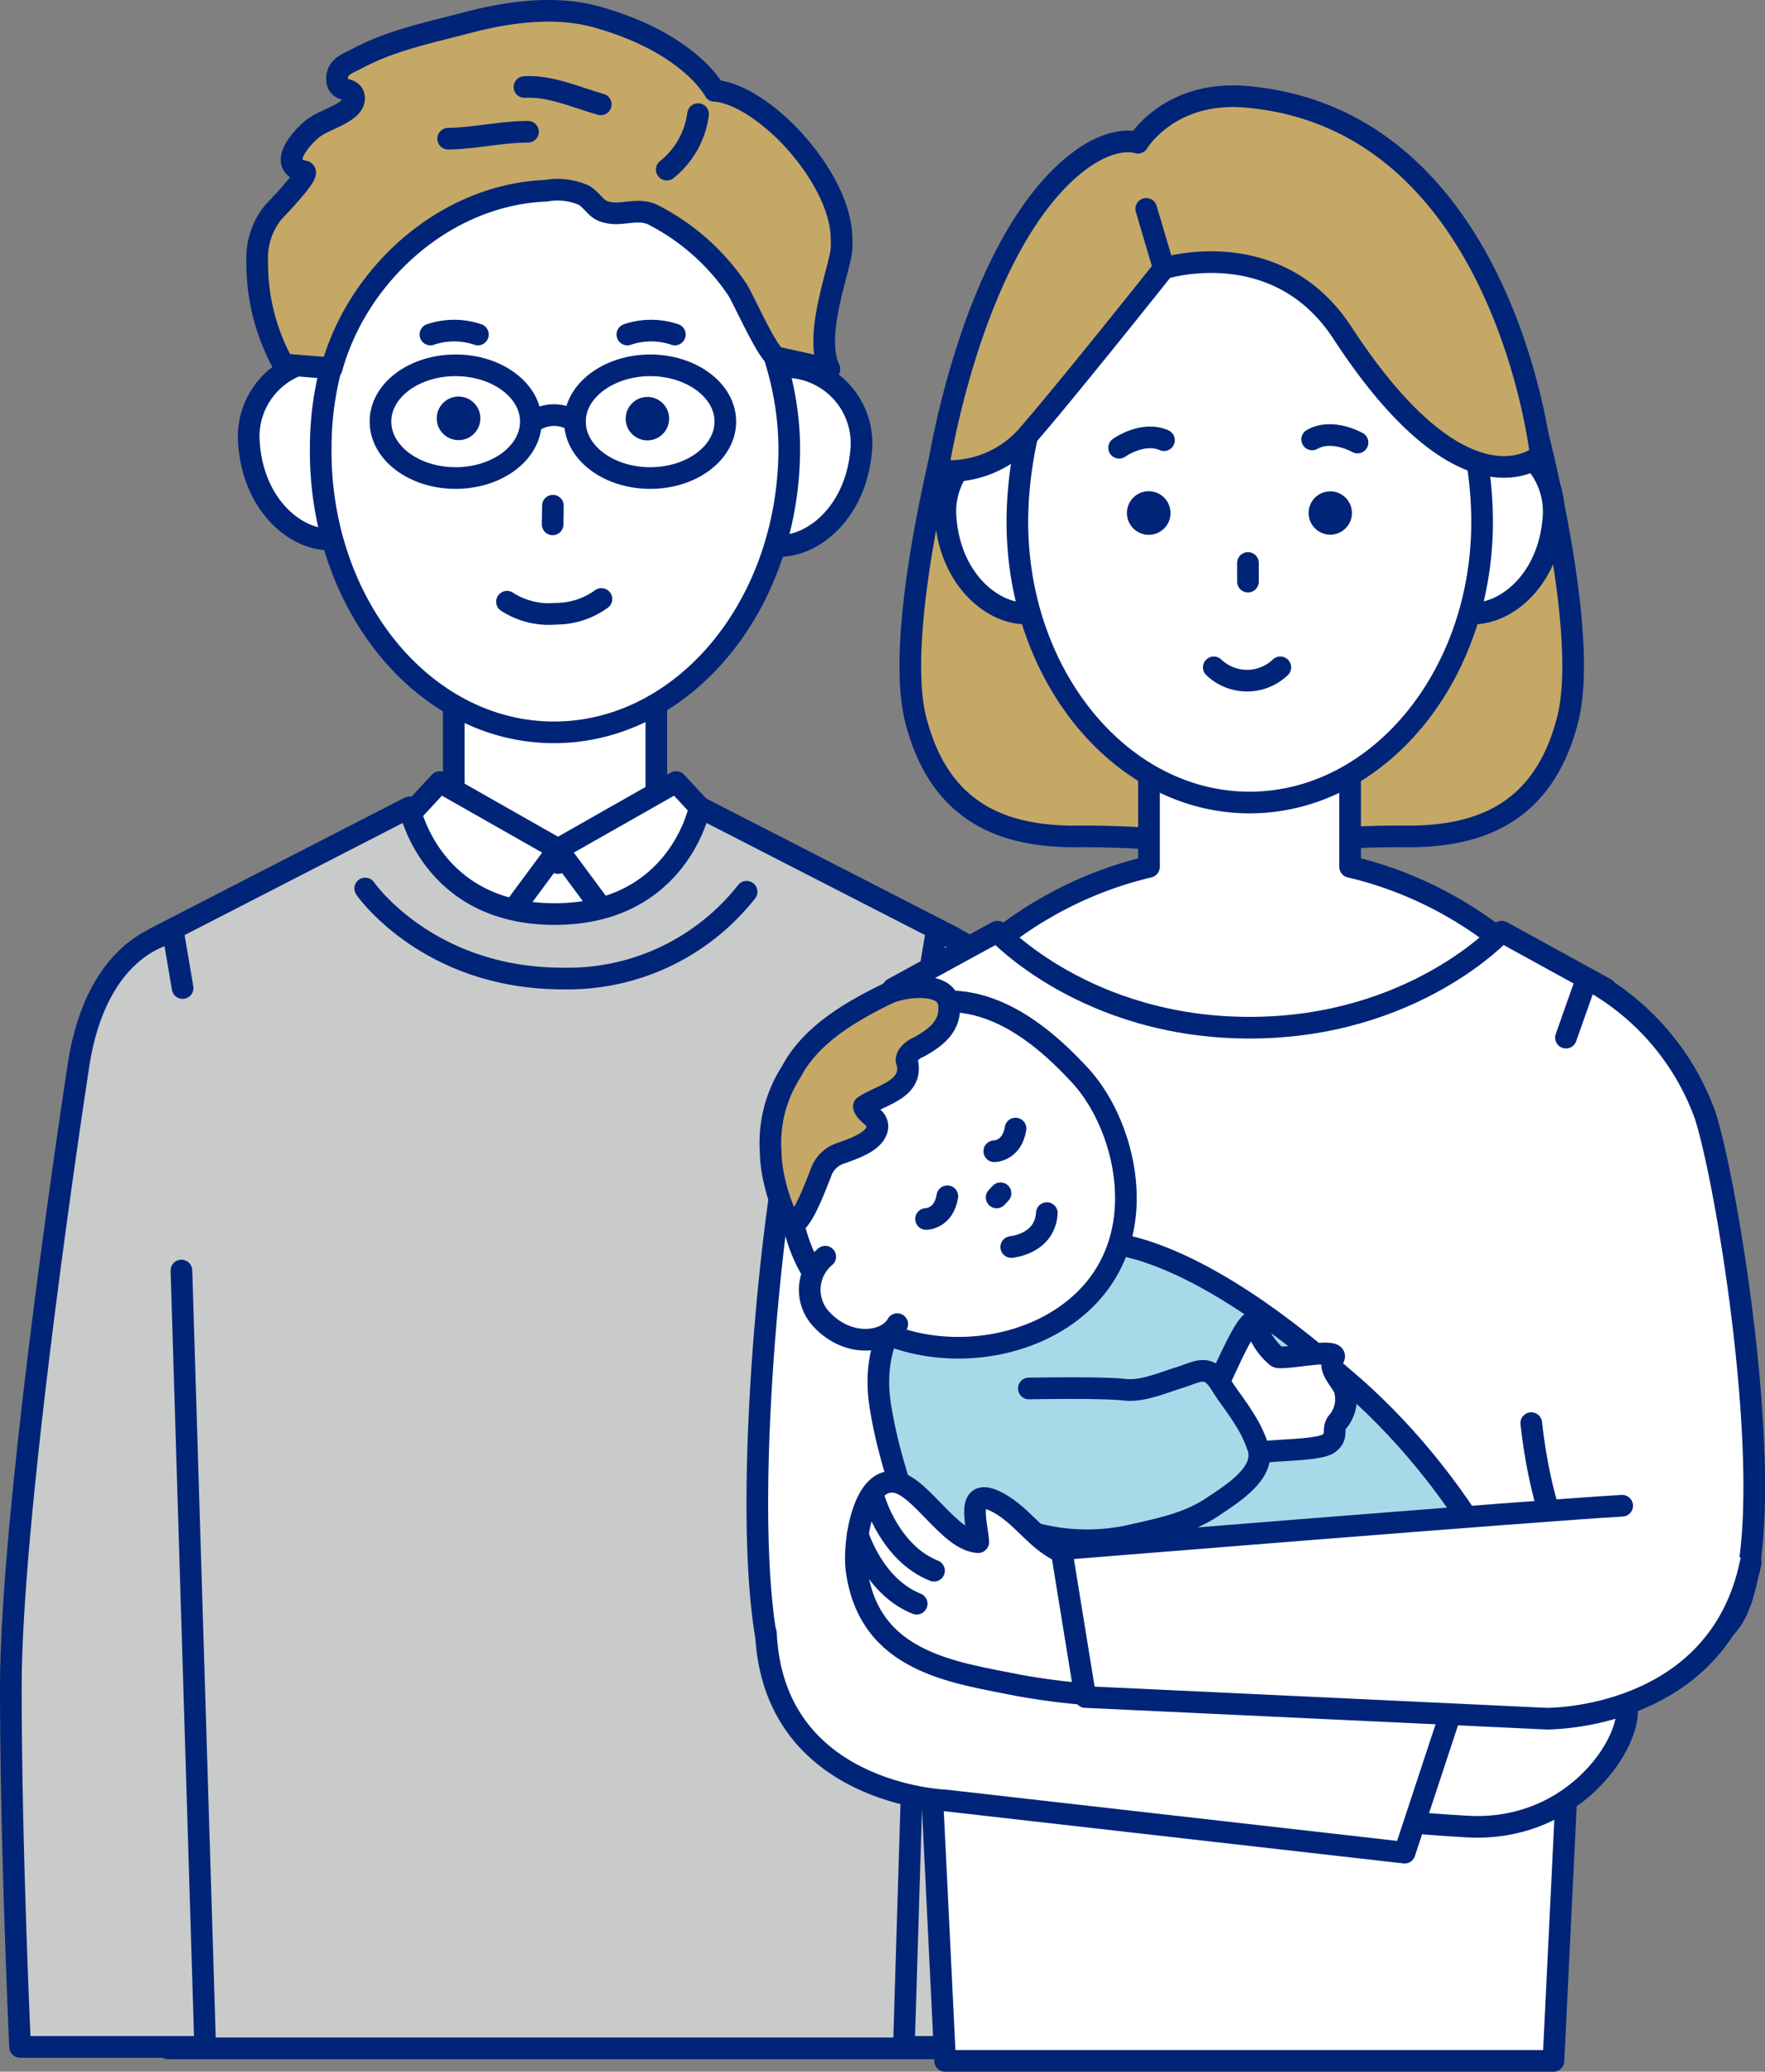 <svg viewBox="0 0 135.32 158.79" xmlns="http://www.w3.org/2000/svg"><rect x="0" y="0" width="135.32" height="158.79" fill="#808080" stroke="none"/><g stroke="#002478" stroke-linecap="round" stroke-linejoin="round" stroke-width="1.66"><path d="m34.79 43.63h15.53v24.43h-15.53z" fill="#fff"/><path d="m30.1 34.17c-.05 3.57-.66 5.67-3.45 6.89s-7.16-1.54-7.56-7.06a5.86 5.86 0 0 1 5.6-6.39c3.04.05 5.46 2.98 5.41 6.56z" fill="#fff"/><path d="m55 34.52c0 3.57.5 5.7 3.25 7s7.21-1.33 7.76-6.83a5.86 5.86 0 0 0 -5.41-6.55c-3.03-.05-5.54 2.86-5.6 6.38z" fill="#fff"/><path d="m60.51 34.72c-.17 12-8.35 21.56-18.27 21.41s-17.82-10-17.65-21.92a24 24 0 0 1 6.58-16.44c4.38-4.48 15.47-3.85 17.53-3 7.97 3.37 11.92 12.51 11.81 19.95z" fill="#fff"/><path d="m61.53 149.42h-37.96l1.37-83.54 9.64-4.16 8.21 4.43 7.73-4.43 10.58 4.16z" fill="#fff"/><path d="m42.39 38.76-.02 1.43" fill="none"/><path d="m38.87 46.12a5.92 5.92 0 0 0 3.74.92 5.91 5.91 0 0 0 3.5-1.13" fill="none"/><path d="m33 25.64a5.66 5.66 0 0 1 3.64 0" fill="none"/><path d="m63.59 28.29h-.06c.03.06.06 0 .06 0z" fill="#c5a866"/><path d="m64.52 18.34c0-3.15-2.6-6.72-4.73-8.66-3.07-2.8-5-2.71-5-2.71s-1.86-3.62-8.9-5.63c-3.29-.95-6.89-.44-10.13.41-2.76.73-5.76 1.34-8.32 2.71-.74.4-1.58.6-1.6 1.56 0 1.13 1.15.6 1.29 1.37.23 1.17-2.15 1.72-3.05 2.39s-2.93 2.91-.75 3.36c.54.12-2.26 3-2.37 3.12a5.55 5.55 0 0 0 -1.24 3.8 16 16 0 0 0 2 7.87l3.71.3c2-7.24 8.71-13.3 16.42-13.61a5 5 0 0 1 2.95.36c1 .72.89 1.3 2.37 1.37 1 0 2-.35 2.93.13a17.27 17.27 0 0 1 6.41 5.68c.46.67 2.38 5.09 3.06 5.24l4 .88c-1.07-2.44.41-6.49.89-8.76a5.18 5.18 0 0 0 .06-1.18z" fill="#c5a866"/><path d="m37.8 71.83 4.99-6.74-9.07-5.15-4.61 4.97z" fill="#fff"/><path d="m47.76 71.83-4.99-6.74 9.07-5.15 4.61 4.97z" fill="#fff"/><path d="m53.65 61.88s-1.59 8.18-11.13 8.18-11.13-8.18-11.13-8.18l-19.46 10v5.28l.28 21.27.68 58.57h59.25l.68-58.54.29-21.27v-5.33z" fill="#c9caca"/><path d="m51.12 13a6.53 6.53 0 0 0 2.4-4.25" fill="none"/><path d="m46.06 8c-1.86-.52-3.85-1.45-5.85-1.33" fill="none"/><path d="m40.48 10.1c-2.09 0-4.09.51-6.12.53" fill="none"/><path d="m34.34 31.87a.83.83 0 0 0 .58 1 .84.84 0 1 0 -.58-1z" fill="none"/><path d="m40.7 32.31c0 2.39-2.58 4.33-5.77 4.33s-5.76-1.94-5.76-4.33 2.58-4.31 5.76-4.31 5.77 1.93 5.77 4.31z" fill="none"/><path d="m51.74 25.64a5.67 5.67 0 0 0 -3.64 0" fill="none"/><path d="m50.44 31.87a.83.83 0 1 1 -1.61.44.83.83 0 1 1 1.61-.44z" fill="none"/><path d="m44.08 32.31c0 2.39 2.58 4.33 5.77 4.33s5.76-1.94 5.76-4.33-2.61-4.31-5.76-4.31-5.77 1.93-5.77 4.31z" fill="none"/><path d="m40.88 32.31a2.84 2.84 0 0 1 3.2 0" fill="none"/><path d="m28 68.1s4.76 6.9 15.14 6.9a17.45 17.45 0 0 0 14.1-6.65" fill="none"/><path d="m13.91 97.38 1.82 59.51h-14.19s-.71-15.16-.71-27.58 4.08-40.39 5.17-47.55c1.42-9.58 7.28-10.28 7.28-10.28l.72 4.25" fill="#c9caca"/><path d="m71.12 97.38-1.82 59.51h14.2s.71-15.16.71-27.58-4.09-40.39-5.15-47.55c-1.42-9.58-7.27-10.28-7.27-10.28l-.71 4.25" fill="#c9caca"/><path d="m72.59 33s-4.09 15.51-2.38 22.17 6.09 8.94 12.17 8.94a73.68 73.68 0 0 1 9.89.57s2.47-9.51-4.18-15.79-15.5-15.89-15.5-15.89z" fill="#c5a866"/><path d="m117.81 33s4.09 15.49 2.38 22.15-6.09 8.96-12.19 8.96a73.68 73.68 0 0 0 -9.89.57s-2.47-9.51 4.18-15.79 15.52-15.89 15.52-15.89z" fill="#c5a866"/><path d="m103.51 66.44v-17.22h-15.42v17.22c-10.93 2.56-18.9 11.29-18.9 17.4 0 7.49 11.92 9.83 26.61 9.83s26.61-2.34 26.61-9.83c0-6.11-7.96-14.84-18.9-17.4z" fill="#fff"/><path d="m83.44 39.83c0 3.54-.58 5.64-3.33 6.89s-7.13-1.43-7.6-6.89a5.81 5.81 0 0 1 5.49-6.42c3 0 5.44 2.87 5.44 6.42z" fill="#fff"/><path d="m108.16 39.83c0 3.54.58 5.64 3.33 6.89s7.13-1.43 7.6-6.89a5.81 5.81 0 0 0 -5.46-6.42c-3.02 0-5.47 2.87-5.47 6.42z" fill="#fff"/><path d="m113.63 40c0 11.87-8 21.51-17.83 21.51s-17.8-9.69-17.8-21.51c0-6.58 2.5-14.19 6.3-18.19 4.28-4.51 15.34-4.15 17.35-3.21a43.11 43.11 0 0 1 4.23 1.85c4.67 3.82 7.75 12.12 7.75 19.55z" fill="#fff"/><path d="m95.68 43.15v1.43" fill="#fff"/><path d="m88.91 39.33a.83.83 0 0 1 -.83.83.84.84 0 1 1 .83-.83z" fill="none"/><path d="m85.8 34.32s1.81-1.3 3.44-.58" fill="none"/><path d="m101.16 39.33a.83.83 0 1 0 .83-.84.83.83 0 0 0 -.83.84z" fill="#4e4b4b"/><path d="m104.08 33.92s-1.94-1.12-3.48-.24" fill="none"/><path d="m89.23 20.57s8.67-2.75 13.69 4.94c9.51 14.57 15.21 9.38 15.21 9.38s-2.79-25.74-22.57-27.47c-5.92-.52-8.32 3.52-8.32 3.52s-2.49-.94-6.24 2.96c-6.88 7.23-9.1 22.16-9.1 22.16a8 8 0 0 0 6.72-2.5c2.75-3.11 10.61-12.99 10.61-12.99z" fill="#c5a866"/><path d="m89.23 20.57-1.35-4.56" fill="none"/><path d="m115.14 71.41s-6.76 7.36-19.34 7.36-19.34-7.36-19.34-7.36l-8 4.37 4 82.18h46.64l4-82.18z" fill="#fff"/><path d="m93.06 51.15a3.7 3.7 0 0 0 5.1 0" fill="none"/><path d="m74.34 109.08c-1.59 14.37-7.71 25.55-13.3 21.82s-1.94-39.67-.04-45.5a19.26 19.26 0 0 1 9.09-10.4l1.59 4.53" fill="#fff"/><path d="m117.4 109.08c1.6 14.37 8.89 19.69 14.48 16s.77-33.82-1.17-39.65a19.3 19.3 0 0 0 -9.05-10.43l-1.6 4.53" fill="#fff"/><path d="m87.84 95.91c-8.35-2.73-22.08.93-20.35 11.84 1.82 11.49 10.36 24.87 16.41 28.15 3.81 2.07 36.2.95 35.61-2.87-1.3-8.44-7.52-19.86-16.5-27.41-1.28-1.07-8.25-7.45-15.17-9.71z" fill="#a7dae9"/><path d="m107.18 130.9c1.06 0 7.71-4.79 8.25-3.46s.53 3.2 1.59 3.46 6.83-2.75 7.63-.35-3.65 9.93-12.15 9.45-7.36-1.06-7.36-1.06z" fill="#fff"/><path d="m93.34 106.13c.2-.12 2.51-5.93 2.94-4.64a5.06 5.06 0 0 0 1.61 2.5c.45.28 4.86-.76 4.36.09s.65 1.8.84 2.42a2.68 2.68 0 0 1 -.46 2.39c-.62.65.06 1.15-.77 1.75s-4.94.45-5.48.78-3-4.88-3-4.88" fill="#fff"/><path d="m78.88 106.42c.57 0 5.59-.1 7.37.1 1.3.15 2.85-.52 4.07-.9 1.49-.45 2.28-1.16 3.27.47.56.92 1.23 1.71 1.79 2.64a9.67 9.67 0 0 1 1.09 2.27c.59 1.94-2.12 3.56-3.48 4.48-1.93 1.31-4.17 1.72-6.48 2.25a15.5 15.5 0 0 1 -8.25-.53" fill="#a7dae9"/><path d="m82.85 82.47c3.66 4 5.92 13.31-1.06 18.3-6.47 4.62-18.08 3.12-20.76-6.19-1.62-5.58-1.83-9.44 4.26-14.67 7.4-6.35 13.44-1.91 17.56 2.56z" fill="#fff"/><path d="m64.18 88.5a2.4 2.4 0 0 0 -1.28 1.5c-.2.42-1.53 4.24-2.25 3.73-.45-.31-1.54-3.21-1.56-5.37a10.08 10.08 0 0 1 1.58-6.22c1.48-2.83 4.6-4.64 7.41-6 1.11-.53 4.5-1 4.68.85.16 1.66-1 2.52-2.27 3.24a2 2 0 0 0 -.88.67c-.25.49 0 .39 0 .9.11 1.77-2.18 2.17-3.38 3 .17.68 1.26.88 1 1.79s-1.69 1.41-2.53 1.72c-.2.06-.37.13-.52.19z" fill="#c5a866"/><g fill="#fff"><path d="m68.79 101.49c-.79 1.45-3.74 1.87-5.83-.39a3.3 3.3 0 0 1 .31-4.78"/><path d="m76.41 91.78.3-.32"/><path d="m77.53 95.58s2.58-.21 2.73-2.6"/><path d="m71 93.43s1.35 0 1.63-1.74"/><path d="m76.23 88.24s1.35 0 1.63-1.74"/><path d="m58.72 125.14c.54 12.42 13.78 12.86 13.78 12.86l35.19 4 3.6-10.91s-36.06-8.78-41.91-10"/><path d="m85.3 121.35c-.21-.83-3.27-2.06-4-2.43-1.88-.89-2.92-2.73-4.73-3.72-2.71-1.49-1.6 1.74-1.57 3-2.15-.08-4.36-4.2-6.28-4.59-2.56-.53-3.31 4.72-3.06 6.65.93 7.18 7.41 7.91 12.5 8.93.93.18 8.92 1.53 9.16 0-.04.01-2.02-7.83-2.02-7.84z"/><path d="m134.23 119.73c-2.48 12.17-15.65 12-15.65 12l-35.37-1.66-1.84-11.33s37-3 43-3.33"/><path d="m67.09 115.07s1.19 4 4.52 5.32"/><path d="m65.76 117.6s1.19 4 4.52 5.32"/></g></g></svg>